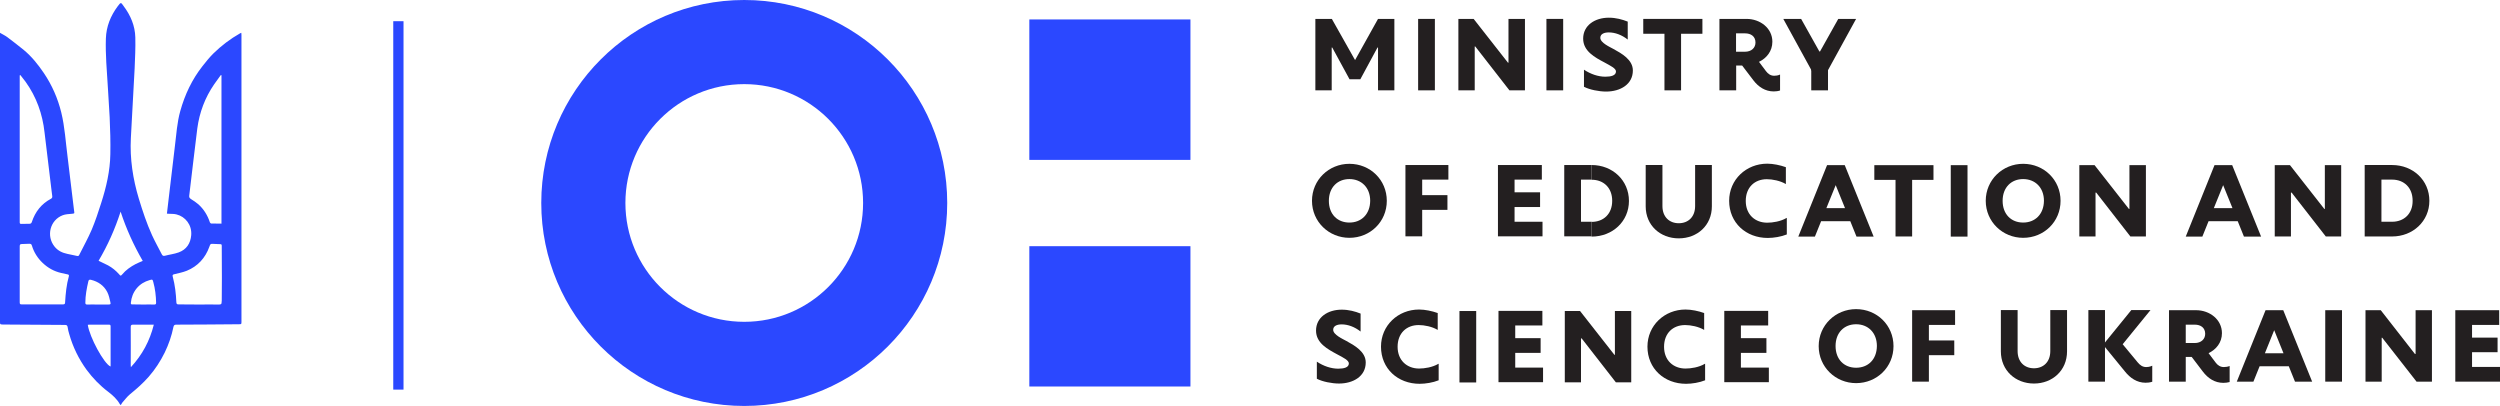<?xml version="1.0" encoding="utf-8"?>
<!-- Generator: Adobe Illustrator 26.0.3, SVG Export Plug-In . SVG Version: 6.00 Build 0)  -->
<svg version="1.1" id="Layer_1" xmlns="http://www.w3.org/2000/svg" xmlns:xlink="http://www.w3.org/1999/xlink" x="0px" y="0px"
	 viewBox="0 0 185.12 30.06" style="enable-background:new 0 0 185.12 30.06;" xml:space="preserve">
<style type="text/css">
	.st0{fill:#231F20;}
	.st1{fill:#2B48FF;}
	.st2{fill-rule:evenodd;clip-rule:evenodd;fill:#2B48FF;}
</style>
<g>
	<path class="st0" d="M117.3,6.43c0.4,0.21,1.1,0.35,1.63,0.35c1.06,0,1.98-0.54,1.98-1.56c0-0.8-0.83-1.26-1.43-1.59
		c-0.27-0.15-0.98-0.46-0.98-0.83c0-0.3,0.31-0.4,0.63-0.4c0.47,0,0.97,0.19,1.4,0.53V1.6c-0.41-0.16-0.87-0.29-1.4-0.29
		c-1.02,0-1.9,0.56-1.9,1.55c0,0.93,0.87,1.39,1.57,1.76c0.45,0.25,0.86,0.44,0.86,0.67c0,0.3-0.36,0.39-0.79,0.39
		c-0.52,0-1.09-0.19-1.58-0.52V6.43z"/>
	<polygon class="st0" points="121.68,1.4 126.06,1.4 126.06,2.5 124.48,2.5 124.48,6.69 123.25,6.69 123.25,2.5 121.68,2.5 	"/>
	<rect x="105.01" y="1.4" class="st0" width="1.24" height="5.29"/>
	<polygon class="st0" points="102.04,6.69 102.04,3.52 102,3.52 100.73,5.87 99.93,5.87 98.65,3.52 98.61,3.52 98.61,6.69 
		97.4,6.69 97.4,1.4 98.62,1.4 100.34,4.45 102.04,1.4 103.25,1.4 103.25,6.69 	"/>
	<rect x="114.51" y="1.4" class="st0" width="1.24" height="5.29"/>
	<path class="st0" d="M131.38,5.61c-0.26,0-0.46-0.13-0.62-0.35l-0.51-0.68c0.56-0.27,0.99-0.79,0.99-1.49
		c0-1.01-0.91-1.69-1.91-1.69h-2.01v5.29h1.24V4.85h0.44l0.83,1.09c0.37,0.49,0.88,0.83,1.51,0.83c0.15,0,0.33-0.02,0.47-0.07V5.52
		C131.67,5.59,131.49,5.61,131.38,5.61z M129.22,3.83h-0.67V2.47h0.67c0.43,0,0.77,0.22,0.77,0.68
		C129.99,3.54,129.69,3.83,129.22,3.83z"/>
	<polygon class="st0" points="107.99,1.4 109.12,1.4 111.66,4.64 111.7,4.64 111.7,1.4 112.92,1.4 112.92,6.69 111.77,6.69 
		109.24,3.44 109.2,3.44 109.2,6.69 107.99,6.69 	"/>
	<rect x="134.12" y="4.33" class="st0" width="1.24" height="2.36"/>
	<path class="st0" d="M136.6,12.23h-1.31l-2.13,5.29h1.23l0.46-1.14h2.16l0.46,1.14h1.27L136.6,12.23z M135.24,15.41l0.69-1.7
		l0.69,1.7H135.24z"/>
	<polygon class="st0" points="104.07,12.22 107.25,12.22 107.25,13.3 105.31,13.3 105.31,14.45 107.18,14.45 107.18,15.54 
		105.31,15.54 105.31,17.5 104.07,17.5 	"/>
	<path class="st0" d="M99.92,12.13c-1.52,0-2.77,1.19-2.77,2.74c0,1.55,1.25,2.74,2.77,2.74c1.54,0,2.77-1.19,2.77-2.74
		C102.69,13.32,101.46,12.13,99.92,12.13z M99.92,16.48c-0.88,0-1.52-0.61-1.52-1.61c0-0.99,0.64-1.61,1.52-1.61
		c0.88,0,1.54,0.62,1.54,1.61C101.45,15.87,100.8,16.48,99.92,16.48z"/>
	<rect x="144.45" y="12.23" class="st0" width="1.24" height="5.29"/>
	<polygon class="st0" points="138.79,12.23 143.17,12.23 143.17,13.32 141.59,13.32 141.59,17.51 140.36,17.51 140.36,13.32 
		138.79,13.32 	"/>
	<path class="st0" d="M132.29,16.14c-0.44,0.26-1.02,0.35-1.43,0.35c-0.9,0-1.59-0.6-1.59-1.61c0-1.01,0.66-1.61,1.56-1.61
		c0.41,0,0.99,0.11,1.41,0.36v-1.25c-0.42-0.15-0.94-0.26-1.38-0.26c-1.56,0-2.82,1.18-2.82,2.75c0,1.63,1.25,2.75,2.86,2.75
		c0.44,0,0.99-0.09,1.41-0.26V16.14z"/>
	<polygon class="st0" points="110.92,12.22 114.17,12.22 114.17,13.3 112.15,13.3 112.15,14.24 114.04,14.24 114.04,15.33 
		112.15,15.33 112.15,16.42 114.22,16.42 114.22,17.5 110.92,17.5 	"/>
	<polygon class="st0" points="115.83,12.22 117.86,12.22 117.86,13.3 117.07,13.3 117.07,16.42 117.86,16.42 117.86,17.5 
		115.83,17.5 	"/>
	<path class="st0" d="M117.86,12.22v1.09c0.88,0,1.52,0.59,1.52,1.56c0,0.97-0.64,1.56-1.52,1.56v1.09c1.55,0,2.76-1.13,2.76-2.64
		C120.62,13.35,119.4,12.22,117.86,12.22z"/>
	<path class="st0" d="M125.52,12.22v3.04c0,0.81-0.52,1.27-1.21,1.27c-0.69,0-1.21-0.46-1.21-1.27v-3.04h-1.24v3.06
		c0,1.41,1.08,2.37,2.45,2.37c1.38,0,2.45-0.97,2.45-2.37v-3.06H125.52z"/>
	<path class="st0" d="M149.81,12.13c-1.52,0-2.77,1.19-2.77,2.74c0,1.55,1.25,2.74,2.77,2.74c1.54,0,2.77-1.19,2.77-2.74
		C152.58,13.32,151.35,12.13,149.81,12.13z M149.81,16.48c-0.88,0-1.52-0.61-1.52-1.61c0-0.99,0.64-1.61,1.52-1.61
		c0.88,0,1.54,0.62,1.54,1.61C151.34,15.87,150.69,16.48,149.81,16.48z"/>
	<polygon class="st0" points="153.97,12.23 155.1,12.23 157.64,15.47 157.68,15.47 157.68,12.23 158.9,12.23 158.9,17.51 
		157.75,17.51 155.22,14.26 155.17,14.26 155.17,17.51 153.97,17.51 	"/>
	<path class="st0" d="M165.29,12.23h-1.31l-2.13,5.29h1.23l0.46-1.14h2.16l0.46,1.14h1.27L165.29,12.23z M163.93,15.41l0.69-1.7
		l0.69,1.7H163.93z"/>
	<polygon class="st0" points="168.44,12.23 169.57,12.23 172.11,15.47 172.15,15.47 172.15,12.23 173.36,12.23 173.36,17.51 
		172.22,17.51 169.69,14.26 169.64,14.26 169.64,17.51 168.44,17.51 	"/>
	<path class="st0" d="M177.13,12.22h-2.03v5.29h2.03c1.54,0,2.76-1.13,2.76-2.64C179.89,13.35,178.68,12.22,177.13,12.22z
		 M177.13,16.42h-0.79V13.3h0.79c0.88,0,1.52,0.59,1.52,1.56C178.66,15.83,178.01,16.42,177.13,16.42z"/>
	<g>
		<path class="st0" d="M97.52,28.05c0.4,0.21,1.1,0.35,1.63,0.35c1.06,0,1.98-0.54,1.98-1.56c0-0.8-0.83-1.26-1.43-1.59
			c-0.27-0.15-0.98-0.46-0.98-0.83c0-0.3,0.31-0.4,0.63-0.4c0.47,0,0.97,0.19,1.4,0.53v-1.33c-0.4-0.16-0.87-0.29-1.4-0.29
			c-1.02,0-1.9,0.56-1.9,1.55c0,0.93,0.87,1.38,1.57,1.76c0.45,0.24,0.86,0.44,0.86,0.67c0,0.3-0.36,0.39-0.79,0.39
			c-0.52,0-1.09-0.19-1.58-0.52V28.05z"/>
		<path class="st0" d="M106.51,26.94c-0.44,0.26-1.02,0.35-1.43,0.35c-0.89,0-1.59-0.6-1.59-1.61c0-1.01,0.66-1.61,1.56-1.61
			c0.42,0,0.99,0.11,1.41,0.36v-1.25c-0.42-0.15-0.94-0.26-1.38-0.26c-1.56,0-2.82,1.18-2.82,2.75c0,1.63,1.25,2.75,2.86,2.75
			c0.44,0,0.99-0.09,1.41-0.26V26.94z"/>
		<path class="st0" d="M126.24,26.94c-0.44,0.26-1.02,0.35-1.43,0.35c-0.9,0-1.59-0.6-1.59-1.61c0-1.01,0.66-1.61,1.56-1.61
			c0.42,0,0.99,0.11,1.41,0.36v-1.25c-0.42-0.15-0.94-0.26-1.38-0.26c-1.56,0-2.82,1.18-2.82,2.75c0,1.63,1.25,2.75,2.86,2.75
			c0.44,0,0.99-0.09,1.41-0.26V26.94z"/>
		<rect x="108.07" y="23.03" class="st0" width="1.24" height="5.29"/>
		<polygon class="st0" points="110.96,23.02 114.21,23.02 114.21,24.1 112.2,24.1 112.2,25.04 114.08,25.04 114.08,26.13 
			112.2,26.13 112.2,27.22 114.26,27.22 114.26,28.3 110.96,28.3 		"/>
		<polygon class="st0" points="115.87,23.03 117,23.03 119.54,26.27 119.58,26.27 119.58,23.03 120.79,23.03 120.79,28.31 
			119.65,28.31 117.12,25.06 117.07,25.06 117.07,28.31 115.87,28.31 		"/>
		<polygon class="st0" points="127.68,23.02 130.93,23.02 130.93,24.1 128.91,24.1 128.91,25.04 130.8,25.04 130.8,26.13 
			128.91,26.13 128.91,27.22 130.98,27.22 130.98,28.3 127.68,28.3 		"/>
	</g>
	<g>
		<path class="st0" d="M159.36,28.27c-0.19,0.06-0.34,0.07-0.49,0.07c-0.63,0-1.14-0.35-1.52-0.83l-1.62-1.98l2.09-2.57h1.42
			l-2.06,2.53l1.11,1.34c0.17,0.21,0.37,0.35,0.63,0.35c0.1,0,0.25-0.01,0.45-0.1V28.27z"/>
		<rect x="154.64" y="22.96" class="st0" width="1.23" height="5.3"/>
		<path class="st0" d="M169.07,22.97h-1.31l-2.13,5.29h1.23l0.46-1.14h2.16l0.46,1.14h1.27L169.07,22.97z M167.71,26.16l0.69-1.71
			l0.69,1.71H167.71z"/>
		<rect x="172.18" y="22.97" class="st0" width="1.24" height="5.29"/>
		<path class="st0" d="M151.82,22.96V26c0,0.81-0.52,1.27-1.21,1.27c-0.69,0-1.21-0.46-1.21-1.27v-3.04h-1.24v3.06
			c0,1.41,1.08,2.38,2.45,2.38c1.37,0,2.45-0.97,2.45-2.38v-3.06H151.82z"/>
		<polygon class="st0" points="175.16,22.97 176.29,22.97 178.82,26.21 178.87,26.21 178.87,22.97 180.08,22.97 180.08,28.26 
			178.94,28.26 176.4,25.01 176.36,25.01 176.36,28.26 175.16,28.26 		"/>
		<polygon class="st0" points="181.81,22.97 185.06,22.97 185.06,24.06 183.05,24.06 183.05,25 184.94,25 184.94,26.08 
			183.05,26.08 183.05,27.17 185.12,27.17 185.12,28.26 181.81,28.26 		"/>
		<path class="st0" d="M164.67,27.18c-0.26,0-0.46-0.13-0.62-0.35l-0.51-0.68c0.56-0.27,0.99-0.78,0.99-1.48
			c0-1.01-0.91-1.7-1.91-1.7h-2.01v5.29h1.24v-1.83h0.44l0.83,1.09c0.37,0.49,0.88,0.83,1.51,0.83c0.15,0,0.33-0.02,0.47-0.06V27.1
			C164.97,27.16,164.79,27.18,164.67,27.18z M161.85,24.04h0.67c0.43,0,0.77,0.22,0.77,0.68c0,0.39-0.3,0.68-0.77,0.68h-0.67V24.04z
			"/>
		<polygon class="st0" points="141.59,22.97 144.77,22.97 144.77,24.06 142.83,24.06 142.83,25.21 144.71,25.21 144.71,26.3 
			142.83,26.3 142.83,28.26 141.59,28.26 		"/>
		<path class="st0" d="M137.44,22.89c-1.52,0-2.77,1.19-2.77,2.74c0,1.55,1.25,2.74,2.77,2.74c1.54,0,2.77-1.19,2.77-2.74
			C140.21,24.08,138.98,22.89,137.44,22.89z M137.44,27.23c-0.88,0-1.52-0.61-1.52-1.61c0-0.99,0.64-1.61,1.52-1.61
			s1.54,0.62,1.54,1.61C138.97,26.63,138.32,27.23,137.44,27.23z"/>
	</g>
	<polygon class="st0" points="137.44,1.4 136.12,1.4 134.77,3.81 134.77,3.81 134.77,3.81 134.72,3.81 133.37,1.4 132.05,1.4 
		134.16,5.25 134.45,5.33 134.42,5.51 134.75,5.42 135.07,5.51 135.04,5.33 135.33,5.25 	"/>
</g>
<path class="st1" d="M55.11,0c-8.3,0-15.03,6.73-15.03,15.03c0,8.3,6.73,15.03,15.03,15.03c8.3,0,15.03-6.73,15.03-15.03
	C70.14,6.73,63.41,0,55.11,0z M55.11,23.83c-4.86,0-8.8-3.94-8.8-8.8c0-4.86,3.94-8.8,8.8-8.8c4.86,0,8.8,3.94,8.8,8.8
	C63.91,19.89,59.97,23.83,55.11,23.83z"/>
<rect x="76.22" y="18.23" class="st1" width="11.93" height="10.39"/>
<rect x="76.22" y="1.44" class="st1" width="11.93" height="10.4"/>
<path class="st2" d="M8.94,30c-0.03-0.03-0.05-0.05-0.07-0.08c-0.21-0.37-0.52-0.65-0.86-0.91C7.4,28.55,6.87,28,6.41,27.38
	c-0.58-0.8-1.01-1.68-1.28-2.63c-0.05-0.17-0.1-0.35-0.12-0.52c-0.02-0.13-0.07-0.17-0.2-0.17c-1.54-0.01-3.08-0.02-4.61-0.03
	C0,24.02,0,24.02,0,23.83c0-7.05,0-14.1,0-21.15c0-0.07,0-0.14,0-0.25c0.2,0.12,0.38,0.2,0.54,0.32C0.95,3.06,1.37,3.38,1.76,3.7
	c0.59,0.49,1.06,1.08,1.48,1.7c0.61,0.9,1.04,1.88,1.3,2.94C4.8,9.41,4.86,10.5,5,11.58c0.16,1.27,0.31,2.54,0.46,3.81
	c0.01,0.08,0.02,0.16,0.03,0.24c0.03,0.19,0.02,0.18-0.17,0.2c-0.23,0.02-0.47,0.03-0.68,0.11c-0.94,0.36-1.23,1.54-0.6,2.32
	c0.25,0.31,0.57,0.46,0.95,0.54c0.24,0.05,0.47,0.1,0.71,0.15c0.08,0.02,0.14,0,0.17-0.08c0.31-0.62,0.65-1.23,0.92-1.86
	c0.27-0.64,0.49-1.31,0.7-1.97c0.38-1.18,0.66-2.38,0.68-3.62c0.02-0.91-0.01-1.83-0.05-2.74c-0.07-1.35-0.17-2.7-0.25-4.05
	C7.84,4.04,7.82,3.44,7.84,2.85c0.03-0.89,0.35-1.68,0.88-2.39c0.25-0.34,0.24-0.27,0.44,0C9.67,1.14,10,1.91,10.02,2.77
	C10.04,3.54,10,4.3,9.97,5.06c-0.08,1.73-0.2,3.45-0.28,5.17c-0.08,1.52,0.15,3.02,0.59,4.48c0.28,0.92,0.58,1.83,0.98,2.71
	c0.22,0.48,0.48,0.94,0.72,1.41c0.05,0.09,0.1,0.14,0.22,0.11c0.34-0.09,0.7-0.13,1.03-0.25c0.58-0.21,0.88-0.67,0.93-1.28
	c0.06-0.76-0.44-1.37-1.08-1.53c-0.18-0.05-0.37-0.04-0.56-0.05c-0.05,0-0.1-0.01-0.16-0.01c0.04-0.38,0.09-0.74,0.13-1.11
	c0.15-1.29,0.3-2.59,0.46-3.88c0.11-0.87,0.16-1.76,0.4-2.61C13.69,7,14.22,5.88,15,4.89c0.25-0.32,0.51-0.64,0.79-0.92
	c0.6-0.59,1.26-1.09,2-1.51c0.02-0.01,0.04-0.02,0.08-0.03c0,0.07,0.01,0.12,0.01,0.17c0,6.01,0,12.03,0,18.04c0,1.06,0,2.11,0,3.17
	c0,0.2,0,0.2-0.19,0.2c-1.54,0.01-3.09,0.03-4.63,0.03c-0.14,0-0.19,0.04-0.22,0.18c-0.13,0.65-0.35,1.28-0.64,1.88
	c-0.32,0.65-0.71,1.25-1.19,1.8c-0.42,0.48-0.89,0.89-1.38,1.29c-0.22,0.18-0.39,0.42-0.58,0.63C9.02,29.87,8.98,29.93,8.94,30z
	 M1.51,5.56C1.5,5.57,1.48,5.57,1.46,5.58c0,0.07,0,0.15,0,0.22c0,3.46,0,6.92,0,10.39c0,0.09,0,0.19,0,0.28
	c0,0.08,0.03,0.11,0.11,0.11c0.2-0.01,0.41-0.01,0.61-0.01c0.1,0,0.15-0.04,0.18-0.14c0.25-0.75,0.7-1.33,1.41-1.71
	c0.08-0.04,0.11-0.1,0.1-0.19c-0.03-0.19-0.05-0.38-0.07-0.56C3.63,12.58,3.46,11.2,3.3,9.82C3.15,8.44,2.7,7.18,1.89,6.05
	C1.77,5.89,1.64,5.73,1.51,5.56z M16.4,16.56c0-3.67,0-7.33,0-10.99c-0.02,0-0.03-0.01-0.05-0.01c-0.16,0.23-0.33,0.45-0.49,0.68
	c-0.68,0.99-1.09,2.08-1.25,3.27c-0.21,1.67-0.4,3.34-0.6,5c-0.01,0.12,0.05,0.17,0.13,0.23c0.19,0.12,0.38,0.24,0.55,0.39
	c0.4,0.36,0.68,0.81,0.85,1.33c0.01,0.04,0.06,0.08,0.09,0.09C15.87,16.56,16.12,16.56,16.4,16.56z M1.46,20.3c0,0.7,0,1.4,0,2.09
	c0,0.12,0.03,0.15,0.15,0.15c1.01,0,2.02,0,3.04,0c0.12,0,0.17-0.03,0.17-0.15c0.04-0.66,0.1-1.3,0.28-1.94
	c0.02-0.08-0.01-0.11-0.08-0.13c-0.17-0.04-0.33-0.07-0.5-0.11C4,20.09,3.55,19.84,3.16,19.47c-0.38-0.36-0.65-0.79-0.8-1.29
	c-0.03-0.1-0.08-0.13-0.19-0.13c-0.18,0.01-0.37,0.02-0.55,0.02c-0.12,0-0.16,0.04-0.16,0.16C1.46,18.92,1.46,19.61,1.46,20.3z
	 M14.72,22.55c0.5,0,1-0.01,1.5,0c0.15,0,0.2-0.04,0.19-0.19c0-0.03,0.01-0.05,0.01-0.08c0-0.57,0.01-1.14,0.01-1.71
	c0-0.79-0.01-1.58-0.01-2.37c0-0.1-0.03-0.12-0.12-0.12c-0.16,0-0.33-0.02-0.49-0.02c-0.24-0.01-0.23,0-0.31,0.22
	c-0.3,0.83-0.86,1.44-1.67,1.77c-0.3,0.12-0.62,0.18-0.94,0.26c-0.1,0.02-0.13,0.07-0.1,0.17c0.17,0.63,0.24,1.27,0.27,1.91
	c0.01,0.12,0.05,0.15,0.16,0.15C13.7,22.54,14.21,22.55,14.72,22.55z M7.3,19.31c0.25,0.12,0.47,0.22,0.7,0.34
	c0.31,0.17,0.58,0.39,0.82,0.66c0.11,0.13,0.12,0.13,0.22,0.02c0.28-0.34,0.63-0.58,1.01-0.78c0.16-0.08,0.33-0.15,0.52-0.23
	c-0.67-1.16-1.22-2.37-1.64-3.65C8.52,16.95,7.98,18.16,7.3,19.31z M11.39,24.04c-0.07,0-0.12,0-0.16,0c-0.46,0-0.91,0-1.37,0
	c-0.13,0-0.18,0.03-0.18,0.17c0.01,0.94,0,1.87,0,2.81c0,0.04,0,0.08,0.01,0.17C10.54,26.27,11.09,25.24,11.39,24.04z M6.5,24.05
	c0.13,0.91,1.19,2.87,1.68,3.09c0-0.02,0.01-0.04,0.01-0.05c0-0.98,0-1.95,0-2.93c0-0.11-0.05-0.12-0.14-0.12c-0.48,0-0.95,0-1.43,0
	C6.58,24.04,6.55,24.05,6.5,24.05z M7.25,22.55c0.25,0,0.51,0,0.76,0c0.18,0,0.2-0.02,0.16-0.19c-0.06-0.25-0.11-0.51-0.23-0.74
	c-0.25-0.48-0.67-0.77-1.2-0.9c-0.11-0.03-0.18,0-0.2,0.12c-0.12,0.52-0.22,1.04-0.22,1.58c0,0.1,0.04,0.13,0.13,0.13
	C6.72,22.54,6.98,22.55,7.25,22.55z M10.61,22.55c0.27,0,0.54-0.01,0.81,0c0.09,0,0.14-0.02,0.14-0.13
	c-0.01-0.52-0.07-1.03-0.21-1.54c-0.05-0.19-0.07-0.2-0.27-0.14c-0.38,0.11-0.7,0.3-0.96,0.61c-0.26,0.32-0.39,0.67-0.43,1.07
	c-0.01,0.09,0.02,0.13,0.12,0.12C10.07,22.54,10.34,22.55,10.61,22.55z"/>
<g>
	<rect x="29.12" y="1.57" class="st1" width="0.76" height="27.28"/>
</g>
</svg>
